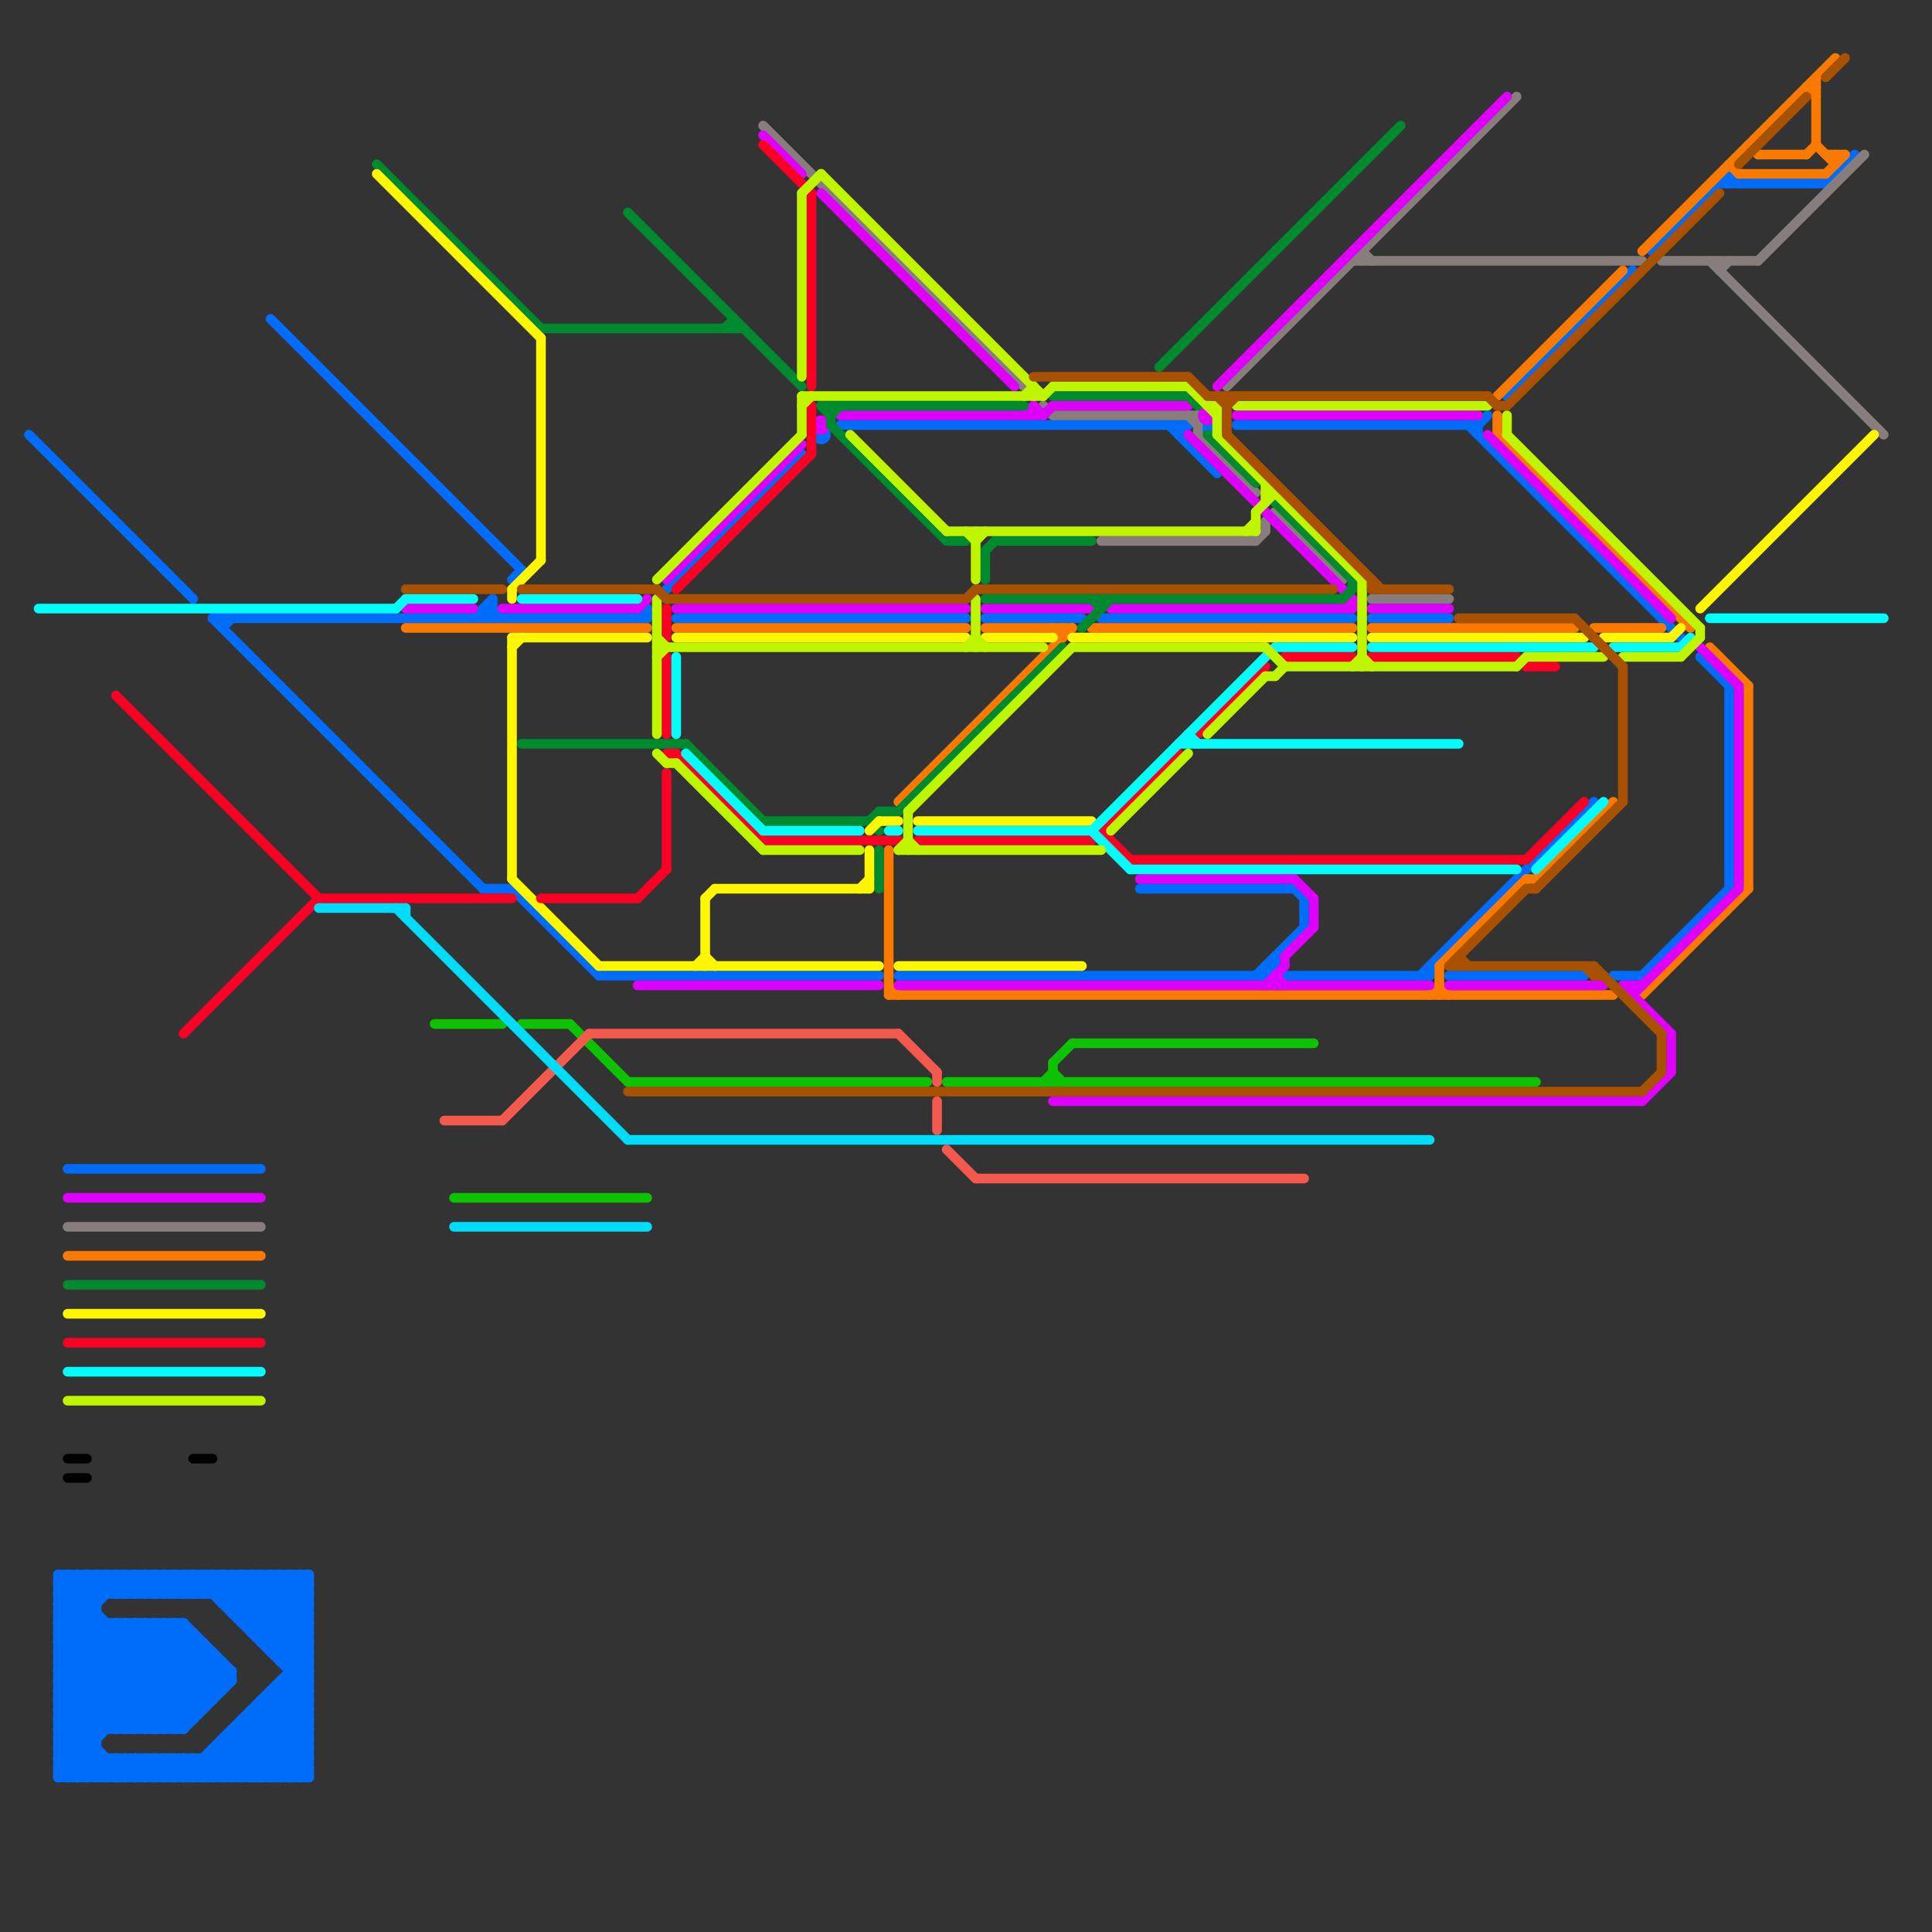 
<svg version="1.1" xmlns="http://www.w3.org/2000/svg" viewBox="0 0 200 200">
<rect x="0" y="0" width="200" height="200" fill="#333333" stroke="none"/>
<style>text { font: 1px Helvetica; font-weight: 600; white-space: pre; dominant-baseline: central; } line { stroke-width: 1; fill: none; stroke-linecap: round; stroke-linejoin: round; } .c0 { stroke: #006cfa } .c1 { stroke: #fa7900 } .c2 { stroke: #877d7d } .c3 { stroke: #dd00fa } .c4 { stroke: #008a30 } .c5 { stroke: #fff700 } .c6 { stroke: #fa0025 } .c7 { stroke: #00fffb } .c8 { stroke: #c0f500 } .c9 { stroke: #000000 } .c10 { stroke: #a85100 } .c11 { stroke: #0dc200 } .c12 { stroke: #f4594e } .c13 { stroke: #00ddfa } .w1 { stroke-width: 1; }</style><defs><g id="ct-xf"><circle r="0.5" fill="#fff" stroke="#000" stroke-width="0.2"/></g><g id="ct"><circle r="0.5" fill="#fff" stroke="#000" stroke-width="0.1"/></g><g id="wm-xf"><circle r="1.2" fill="#000"/><circle r="0.9" fill="#fff"/><circle r="0.6" fill="#000"/><circle r="0.3" fill="#fff"/></g><g id="wm"><circle r="0.6" fill="#000"/><circle r="0.3" fill="#fff"/></g><g id="cmd-006cfa"><circle r="0.5" fill="#006cfa"/><circle r="0.25" fill="#fff"/></g><g id="cmd-00fffb"><circle r="0.5" fill="#00fffb"/><circle r="0.25" fill="#fff"/></g><g id="cmd-fa0025"><circle r="0.5" fill="#fa0025"/><circle r="0.25" fill="#fff"/></g><g id="cmd-000000"><circle r="0.5" fill="#000000"/><circle r="0.25" fill="#fff"/></g><g id="cmd-00ddfa"><circle r="0.5" fill="#00ddfa"/><circle r="0.25" fill="#fff"/></g><g id="cmd-fff700"><circle r="0.5" fill="#fff700"/><circle r="0.25" fill="#fff"/></g><g id="cmd-008a30"><circle r="0.5" fill="#008a30"/><circle r="0.25" fill="#fff"/></g><g id="cmd-0dc200"><circle r="0.5" fill="#0dc200"/><circle r="0.25" fill="#fff"/></g><g id="cmd-f4594e"><circle r="0.5" fill="#f4594e"/><circle r="0.25" fill="#fff"/></g><g id="cmd-c0f500"><circle r="0.5" fill="#c0f500"/><circle r="0.25" fill="#fff"/></g><g id="cmd-a85100"><circle r="0.5" fill="#a85100"/><circle r="0.25" fill="#fff"/></g><g id="cmd-dd00fa"><circle r="0.5" fill="#dd00fa"/><circle r="0.25" fill="#fff"/></g><g id="cmd-877d7d"><circle r="0.5" fill="#877d7d"/><circle r="0.25" fill="#fff"/></g><g id="cmd-fa7900"><circle r="0.5" fill="#fa7900"/><circle r="0.25" fill="#fff"/></g><g id="clg-00fffb"><circle r="0.6" fill="#00fffb"/><circle r="0.3" fill="#fff"/></g><g id="clg-006cfa"><circle r="0.6" fill="#006cfa"/><circle r="0.3" fill="#fff"/></g><g id="clg-fa7900"><circle r="0.6" fill="#fa7900"/><circle r="0.3" fill="#fff"/></g></defs><line class="c0 " x1="26" y1="177" x2="32" y2="177"/><line class="c0 " x1="17" y1="163" x2="19" y2="165"/><line class="c0 " x1="28" y1="175" x2="28" y2="184"/><line class="c0 " x1="29" y1="163" x2="29" y2="172"/><line class="c0 " x1="142" y1="64" x2="150" y2="64"/><line class="c0 " x1="25" y1="178" x2="25" y2="184"/><line class="c0 " x1="12" y1="163" x2="14" y2="165"/><line class="c0 " x1="6" y1="170" x2="13" y2="163"/><line class="c0 " x1="132" y1="100" x2="133" y2="101"/><line class="c0 " x1="21" y1="170" x2="21" y2="177"/><line class="c0 " x1="14" y1="163" x2="16" y2="165"/><line class="c0 " x1="6" y1="166" x2="19" y2="179"/><line class="c0 " x1="22" y1="181" x2="22" y2="184"/><line class="c0 " x1="6" y1="181" x2="9" y2="184"/><line class="c0 " x1="15" y1="163" x2="15" y2="165"/><line class="c0 " x1="19" y1="182" x2="21" y2="184"/><line class="c0 " x1="6" y1="174" x2="11" y2="179"/><line class="c0 " x1="50" y1="63" x2="50" y2="64"/><line class="c0 " x1="6" y1="173" x2="24" y2="173"/><line class="c0 " x1="20" y1="182" x2="20" y2="184"/><line class="c0 " x1="24" y1="173" x2="24" y2="174"/><line class="c0 " x1="131" y1="100" x2="132" y2="100"/><line class="c0 " x1="13" y1="184" x2="15" y2="182"/><line class="c0 " x1="114" y1="64" x2="140" y2="64"/><line class="c0 " x1="8" y1="184" x2="10" y2="182"/><line class="c0 " x1="25" y1="178" x2="32" y2="178"/><line class="c0 " x1="70" y1="64" x2="100" y2="64"/><line class="c0 " x1="6" y1="167" x2="10" y2="163"/><line class="c0 " x1="9" y1="163" x2="9" y2="184"/><line class="c0 " x1="135" y1="93" x2="135" y2="96"/><line class="c0 " x1="49" y1="64" x2="51" y2="62"/><line class="c0 " x1="29" y1="171" x2="32" y2="168"/><line class="c0 " x1="176" y1="68" x2="179" y2="71"/><line class="c0 " x1="13" y1="182" x2="15" y2="184"/><line class="c0 " x1="6" y1="169" x2="16" y2="179"/><line class="c0 " x1="15" y1="182" x2="17" y2="184"/><line class="c0 " x1="6" y1="169" x2="12" y2="163"/><line class="c0 " x1="6" y1="182" x2="19" y2="169"/><line class="c0 " x1="19" y1="179" x2="24" y2="174"/><line class="c0 " x1="18" y1="179" x2="24" y2="173"/><line class="c0 " x1="21" y1="184" x2="32" y2="173"/><line class="c0 " x1="15" y1="163" x2="17" y2="165"/><line class="c0 " x1="30" y1="163" x2="32" y2="165"/><line class="c0 " x1="153" y1="44" x2="154" y2="43"/><line class="c0 " x1="22" y1="181" x2="25" y2="184"/><line class="c0 " x1="18" y1="182" x2="18" y2="184"/><line class="c0 " x1="6" y1="165" x2="19" y2="178"/><line class="c0 " x1="6" y1="183" x2="20" y2="169"/><line class="c0 " x1="11" y1="182" x2="11" y2="184"/><line class="c0 " x1="6" y1="177" x2="15" y2="168"/><line class="c0 " x1="10" y1="184" x2="12" y2="182"/><line class="c0 " x1="8" y1="163" x2="10" y2="165"/><line class="c0 " x1="179" y1="18" x2="180" y2="19"/><line class="c0 " x1="6" y1="180" x2="10" y2="180"/><line class="c0 " x1="6" y1="174" x2="24" y2="174"/><line class="c0 " x1="10" y1="163" x2="12" y2="165"/><line class="c0 " x1="15" y1="168" x2="22" y2="175"/><line class="c0 " x1="23" y1="165" x2="25" y2="163"/><line class="c0 " x1="25" y1="168" x2="30" y2="163"/><line class="c0 " x1="6" y1="184" x2="20" y2="170"/><line class="c0 " x1="16" y1="182" x2="16" y2="184"/><line class="c0 " x1="69" y1="61" x2="83" y2="47"/><line class="c0 " x1="30" y1="174" x2="32" y2="176"/><line class="c0 " x1="6" y1="179" x2="19" y2="179"/><line class="c0 " x1="6" y1="177" x2="13" y2="184"/><line class="c0 " x1="28" y1="175" x2="32" y2="175"/><line class="c0 " x1="6" y1="170" x2="15" y2="179"/><line class="c0 " x1="29" y1="172" x2="32" y2="169"/><line class="c0 " x1="6" y1="180" x2="10" y2="184"/><line class="c0 " x1="29" y1="174" x2="32" y2="177"/><line class="c0 " x1="6" y1="173" x2="12" y2="179"/><line class="c0 " x1="23" y1="166" x2="32" y2="166"/><line class="c0 " x1="6" y1="183" x2="7" y2="184"/><line class="c0 " x1="6" y1="181" x2="19" y2="168"/><line class="c0 " x1="23" y1="184" x2="32" y2="175"/><line class="c0 " x1="121" y1="44" x2="126" y2="49"/><line class="c0 " x1="6" y1="178" x2="20" y2="178"/><line class="c0 " x1="67" y1="63" x2="67" y2="64"/><line class="c0 " x1="27" y1="163" x2="32" y2="168"/><line class="c0 " x1="7" y1="163" x2="7" y2="184"/><line class="c0 " x1="24" y1="180" x2="28" y2="184"/><line class="c0 " x1="133" y1="101" x2="148" y2="101"/><line class="c0 " x1="17" y1="163" x2="17" y2="165"/><line class="c0 " x1="22" y1="181" x2="32" y2="181"/><line class="c0 " x1="11" y1="163" x2="11" y2="165"/><line class="c0 " x1="16" y1="184" x2="18" y2="182"/><line class="c0 " x1="23" y1="163" x2="32" y2="172"/><line class="c0 " x1="6" y1="179" x2="11" y2="184"/><line class="c0 " x1="131" y1="100" x2="131" y2="101"/><line class="c0 " x1="18" y1="184" x2="20" y2="182"/><line class="c0 " x1="12" y1="163" x2="12" y2="165"/><line class="c0 " x1="28" y1="163" x2="28" y2="171"/><line class="c0 " x1="170" y1="101" x2="179" y2="92"/><line class="c0 " x1="6" y1="181" x2="10" y2="181"/><line class="c0 " x1="14" y1="163" x2="14" y2="165"/><line class="c0 " x1="128" y1="44" x2="153" y2="44"/><line class="c0 " x1="17" y1="182" x2="17" y2="184"/><line class="c0 " x1="26" y1="163" x2="26" y2="169"/><line class="c0 " x1="19" y1="182" x2="19" y2="184"/><line class="c0 " x1="25" y1="178" x2="31" y2="184"/><line class="c0 " x1="26" y1="177" x2="26" y2="184"/><line class="c0 " x1="31" y1="163" x2="32" y2="164"/><line class="c0 " x1="30" y1="163" x2="30" y2="184"/><line class="c0 " x1="24" y1="167" x2="28" y2="163"/><line class="c0 " x1="23" y1="180" x2="23" y2="184"/><line class="c0 " x1="153" y1="44" x2="153" y2="45"/><line class="c0 " x1="29" y1="175" x2="32" y2="178"/><line class="c0 " x1="8" y1="163" x2="8" y2="184"/><line class="c0 " x1="23" y1="163" x2="23" y2="166"/><line class="c0 " x1="12" y1="182" x2="12" y2="184"/><line class="c0 " x1="17" y1="179" x2="23" y2="173"/><line class="c0 " x1="29" y1="172" x2="32" y2="172"/><line class="c0 " x1="10" y1="163" x2="10" y2="184"/><line class="c0 " x1="179" y1="71" x2="179" y2="92"/><line class="c0 " x1="14" y1="182" x2="14" y2="184"/><line class="c0 " x1="20" y1="163" x2="20" y2="165"/><line class="c0 " x1="27" y1="184" x2="32" y2="179"/><line class="c0 " x1="22" y1="163" x2="22" y2="165"/><line class="c0 " x1="6" y1="177" x2="21" y2="177"/><line class="c0 " x1="20" y1="163" x2="32" y2="175"/><line class="c0 " x1="14" y1="168" x2="22" y2="176"/><line class="c0 " x1="28" y1="33" x2="54" y2="59"/><line class="c0 " x1="6" y1="164" x2="20" y2="178"/><line class="c0 " x1="28" y1="184" x2="32" y2="180"/><line class="c0 " x1="6" y1="171" x2="22" y2="171"/><line class="c0 " x1="13" y1="168" x2="21" y2="176"/><line class="c0 " x1="25" y1="163" x2="25" y2="168"/><line class="c0 " x1="9" y1="184" x2="11" y2="182"/><line class="c0 " x1="18" y1="168" x2="18" y2="179"/><line class="c0 " x1="21" y1="163" x2="21" y2="165"/><line class="c0 " x1="7" y1="163" x2="10" y2="166"/><line class="c0 " x1="12" y1="182" x2="14" y2="184"/><line class="c0 " x1="20" y1="165" x2="22" y2="163"/><line class="c0 " x1="6" y1="173" x2="11" y2="168"/><line class="c0 " x1="31" y1="163" x2="31" y2="184"/><line class="c0 " x1="27" y1="169" x2="32" y2="164"/><line class="c0 " x1="14" y1="182" x2="16" y2="184"/><line class="c0 " x1="13" y1="182" x2="13" y2="184"/><line class="c0 " x1="22" y1="165" x2="24" y2="163"/><line class="c0 " x1="24" y1="163" x2="24" y2="167"/><line class="c0 " x1="22" y1="163" x2="32" y2="173"/><line class="c0 " x1="150" y1="101" x2="164" y2="101"/><line class="c0 " x1="15" y1="179" x2="22" y2="172"/><line class="c0 " x1="15" y1="182" x2="15" y2="184"/><line class="c0 " x1="7" y1="121" x2="27" y2="121"/><line class="c0 " x1="7" y1="184" x2="10" y2="181"/><line class="c0 " x1="26" y1="168" x2="31" y2="163"/><line class="c0 " x1="50" y1="64" x2="51" y2="63"/><line class="c0 " x1="6" y1="175" x2="23" y2="175"/><line class="c0 " x1="51" y1="62" x2="51" y2="64"/><line class="c0 " x1="16" y1="168" x2="16" y2="179"/><line class="c0 " x1="6" y1="167" x2="10" y2="167"/><line class="c0 " x1="28" y1="176" x2="32" y2="180"/><line class="c0 " x1="17" y1="168" x2="17" y2="179"/><line class="c0 " x1="152" y1="44" x2="174" y2="66"/><line class="c0 " x1="13" y1="163" x2="15" y2="165"/><line class="c0 " x1="6" y1="170" x2="21" y2="170"/><line class="c0 " x1="6" y1="163" x2="20" y2="177"/><line class="c0 " x1="26" y1="163" x2="32" y2="169"/><line class="c0 " x1="27" y1="170" x2="32" y2="170"/><line class="c0 " x1="19" y1="168" x2="19" y2="179"/><line class="c0 " x1="6" y1="168" x2="17" y2="179"/><line class="c0 " x1="31" y1="184" x2="32" y2="183"/><line class="c0 " x1="29" y1="163" x2="32" y2="166"/><line class="c0 " x1="148" y1="100" x2="148" y2="101"/><line class="c0 " x1="6" y1="171" x2="14" y2="179"/><line class="c0 " x1="6" y1="172" x2="23" y2="172"/><line class="c0 " x1="32" y1="163" x2="32" y2="184"/><line class="c0 " x1="28" y1="171" x2="32" y2="167"/><line class="c0 " x1="20" y1="184" x2="32" y2="172"/><line class="c0 " x1="27" y1="170" x2="32" y2="165"/><line class="c0 " x1="6" y1="183" x2="32" y2="183"/><line class="c0 " x1="6" y1="167" x2="18" y2="179"/><line class="c0 " x1="26" y1="178" x2="32" y2="184"/><line class="c0 " x1="27" y1="176" x2="27" y2="184"/><line class="c0 " x1="16" y1="165" x2="18" y2="163"/><line class="c0 " x1="23" y1="65" x2="24" y2="64"/><line class="c0 " x1="28" y1="171" x2="32" y2="171"/><line class="c0 " x1="130" y1="101" x2="135" y2="96"/><line class="c0 " x1="18" y1="165" x2="20" y2="163"/><line class="c0 " x1="24" y1="179" x2="29" y2="184"/><line class="c0 " x1="6" y1="176" x2="10" y2="180"/><line class="c0 " x1="118" y1="92" x2="134" y2="92"/><line class="c0 " x1="28" y1="175" x2="32" y2="179"/><line class="c0 " x1="6" y1="176" x2="14" y2="168"/><line class="c0 " x1="122" y1="44" x2="122" y2="45"/><line class="c0 " x1="26" y1="177" x2="32" y2="183"/><line class="c0 " x1="132" y1="99" x2="132" y2="100"/><line class="c0 " x1="23" y1="180" x2="32" y2="180"/><line class="c0 " x1="134" y1="92" x2="135" y2="93"/><line class="c0 " x1="16" y1="163" x2="18" y2="165"/><line class="c0 " x1="178" y1="19" x2="189" y2="19"/><line class="c0 " x1="6" y1="165" x2="8" y2="163"/><line class="c0 " x1="18" y1="163" x2="20" y2="165"/><line class="c0 " x1="21" y1="182" x2="23" y2="184"/><line class="c0 " x1="87" y1="44" x2="123" y2="44"/><line class="c0 " x1="29" y1="174" x2="29" y2="184"/><line class="c0 " x1="24" y1="166" x2="27" y2="163"/><line class="c0 " x1="23" y1="172" x2="23" y2="175"/><line class="c0 " x1="53" y1="60" x2="54" y2="59"/><line class="c0 " x1="12" y1="168" x2="21" y2="177"/><line class="c0 " x1="28" y1="170" x2="32" y2="166"/><line class="c0 " x1="22" y1="184" x2="32" y2="174"/><line class="c0 " x1="102" y1="64" x2="112" y2="64"/><line class="c0 " x1="17" y1="184" x2="19" y2="182"/><line class="c0 " x1="11" y1="184" x2="13" y2="182"/><line class="c0 " x1="17" y1="165" x2="19" y2="163"/><line class="c0 " x1="18" y1="168" x2="24" y2="174"/><line class="c0 " x1="12" y1="184" x2="14" y2="182"/><line class="c0 " x1="6" y1="184" x2="32" y2="184"/><line class="c0 " x1="19" y1="165" x2="21" y2="163"/><line class="c0 " x1="131" y1="101" x2="132" y2="100"/><line class="c0 " x1="22" y1="64" x2="50" y2="92"/><line class="c0 " x1="6" y1="172" x2="10" y2="168"/><line class="c0 " x1="16" y1="179" x2="23" y2="172"/><line class="c0 " x1="29" y1="184" x2="32" y2="181"/><line class="c0 " x1="6" y1="172" x2="13" y2="179"/><line class="c0 " x1="6" y1="168" x2="19" y2="168"/><line class="c0 " x1="156" y1="41" x2="169" y2="28"/><line class="c0 " x1="6" y1="175" x2="10" y2="179"/><line class="c0 " x1="25" y1="167" x2="29" y2="163"/><line class="c0 " x1="6" y1="164" x2="7" y2="163"/><line class="c0 " x1="12" y1="165" x2="14" y2="163"/><line class="c0 " x1="53" y1="92" x2="62" y2="101"/><line class="c0 " x1="19" y1="163" x2="21" y2="165"/><line class="c0 " x1="24" y1="163" x2="32" y2="171"/><line class="c0 " x1="14" y1="165" x2="16" y2="163"/><line class="c0 " x1="6" y1="180" x2="18" y2="168"/><line class="c0 " x1="13" y1="165" x2="15" y2="163"/><line class="c0 " x1="26" y1="169" x2="32" y2="169"/><line class="c0 " x1="189" y1="19" x2="192" y2="16"/><line class="c0 " x1="50" y1="92" x2="53" y2="92"/><line class="c0 " x1="25" y1="184" x2="32" y2="177"/><line class="c0 " x1="13" y1="163" x2="13" y2="165"/><line class="c0 " x1="19" y1="168" x2="24" y2="173"/><line class="c0 " x1="17" y1="168" x2="23" y2="174"/><line class="c0 " x1="14" y1="184" x2="16" y2="182"/><line class="c0 " x1="50" y1="63" x2="51" y2="64"/><line class="c0 " x1="15" y1="184" x2="17" y2="182"/><line class="c0 " x1="28" y1="163" x2="32" y2="167"/><line class="c0 " x1="14" y1="179" x2="22" y2="171"/><line class="c0 " x1="26" y1="184" x2="32" y2="178"/><line class="c0 " x1="20" y1="182" x2="22" y2="184"/><line class="c0 " x1="179" y1="18" x2="179" y2="19"/><line class="c0 " x1="6" y1="166" x2="10" y2="166"/><line class="c0 " x1="24" y1="179" x2="32" y2="179"/><line class="c0 " x1="22" y1="182" x2="24" y2="184"/><line class="c0 " x1="62" y1="101" x2="91" y2="101"/><line class="c0 " x1="23" y1="181" x2="26" y2="184"/><line class="c0 " x1="15" y1="165" x2="17" y2="163"/><line class="c0 " x1="29" y1="174" x2="32" y2="174"/><line class="c0 " x1="21" y1="182" x2="21" y2="184"/><line class="c0 " x1="30" y1="173" x2="32" y2="173"/><line class="c0 " x1="6" y1="163" x2="6" y2="184"/><line class="c0 " x1="24" y1="167" x2="32" y2="167"/><line class="c0 " x1="6" y1="168" x2="11" y2="163"/><line class="c0 " x1="11" y1="168" x2="11" y2="179"/><line class="c0 " x1="50" y1="63" x2="51" y2="63"/><line class="c0 " x1="30" y1="184" x2="32" y2="182"/><line class="c0 " x1="3" y1="45" x2="20" y2="62"/><line class="c0 " x1="171" y1="26" x2="179" y2="18"/><line class="c0 " x1="6" y1="164" x2="32" y2="164"/><line class="c0 " x1="23" y1="180" x2="27" y2="184"/><line class="c0 " x1="26" y1="169" x2="32" y2="163"/><line class="c0 " x1="16" y1="163" x2="16" y2="165"/><line class="c0 " x1="23" y1="64" x2="23" y2="65"/><line class="c0 " x1="24" y1="179" x2="24" y2="184"/><line class="c0 " x1="19" y1="184" x2="32" y2="171"/><line class="c0 " x1="23" y1="166" x2="26" y2="163"/><line class="c0 " x1="122" y1="45" x2="123" y2="44"/><line class="c0 " x1="6" y1="178" x2="12" y2="184"/><line class="c0 " x1="21" y1="163" x2="32" y2="174"/><line class="c0 " x1="18" y1="163" x2="18" y2="165"/><line class="c0 " x1="25" y1="163" x2="32" y2="170"/><line class="c0 " x1="6" y1="178" x2="16" y2="168"/><line class="c0 " x1="25" y1="179" x2="30" y2="184"/><line class="c0 " x1="19" y1="163" x2="19" y2="165"/><line class="c0 " x1="93" y1="101" x2="131" y2="101"/><line class="c0 " x1="6" y1="174" x2="12" y2="168"/><line class="c0 " x1="12" y1="168" x2="12" y2="179"/><line class="c0 " x1="14" y1="168" x2="14" y2="179"/><line class="c0 " x1="21" y1="165" x2="23" y2="163"/><line class="c0 " x1="13" y1="179" x2="21" y2="171"/><line class="c0 " x1="13" y1="168" x2="13" y2="179"/><line class="c0 " x1="24" y1="184" x2="32" y2="176"/><line class="c0 " x1="22" y1="171" x2="22" y2="176"/><line class="c0 " x1="25" y1="168" x2="32" y2="168"/><line class="c0 " x1="15" y1="168" x2="15" y2="179"/><line class="c0 " x1="6" y1="163" x2="32" y2="163"/><line class="c0 " x1="6" y1="176" x2="22" y2="176"/><line class="c0 " x1="6" y1="171" x2="10" y2="167"/><line class="c0 " x1="6" y1="165" x2="32" y2="165"/><line class="c0 " x1="6" y1="175" x2="13" y2="168"/><line class="c0 " x1="6" y1="182" x2="8" y2="184"/><line class="c0 " x1="9" y1="163" x2="11" y2="165"/><line class="c0 " x1="20" y1="169" x2="20" y2="178"/><line class="c0 " x1="11" y1="163" x2="13" y2="165"/><line class="c0 " x1="16" y1="168" x2="23" y2="175"/><line class="c0 " x1="167" y1="101" x2="170" y2="101"/><line class="c0 " x1="6" y1="169" x2="20" y2="169"/><line class="c0 " x1="27" y1="163" x2="27" y2="170"/><line class="c0 " x1="16" y1="182" x2="18" y2="184"/><line class="c0 " x1="27" y1="176" x2="32" y2="181"/><line class="c0 " x1="18" y1="182" x2="20" y2="184"/><line class="c0 " x1="6" y1="166" x2="9" y2="163"/><line class="c0 " x1="51" y1="63" x2="52" y2="64"/><line class="c0 " x1="17" y1="182" x2="19" y2="184"/><line class="c0 " x1="6" y1="182" x2="32" y2="182"/><line class="c0 " x1="22" y1="64" x2="67" y2="64"/><line class="c0 " x1="30" y1="172" x2="32" y2="170"/><line class="c0 " x1="6" y1="179" x2="17" y2="168"/><line class="c0 " x1="27" y1="177" x2="32" y2="182"/><line class="c0 " x1="27" y1="176" x2="32" y2="176"/><line class="c0 " x1="147" y1="101" x2="165" y2="83"/><line class="c0 " x1="66" y1="64" x2="67" y2="63"/><line class="c0 " x1="12" y1="179" x2="21" y2="170"/><circle cx="85" cy="45" r="1" fill="#006cfa" /><circle cx="125" cy="44" r="1" fill="#006cfa" /><line class="c1 " x1="92" y1="102" x2="93" y2="103"/><line class="c1 " x1="109" y1="65" x2="110" y2="66"/><line class="c1 " x1="70" y1="65" x2="100" y2="65"/><line class="c1 " x1="180" y1="18" x2="189" y2="18"/><line class="c1 " x1="182" y1="16" x2="187" y2="16"/><line class="c1 " x1="159" y1="91" x2="167" y2="83"/><line class="c1 " x1="7" y1="130" x2="27" y2="130"/><line class="c1 " x1="155" y1="45" x2="175" y2="65"/><line class="c1 " x1="177" y1="67" x2="181" y2="71"/><line class="c1 " x1="42" y1="65" x2="67" y2="65"/><line class="c1 " x1="190" y1="16" x2="190" y2="17"/><line class="c1 " x1="149" y1="100" x2="158" y2="91"/><line class="c1 " x1="187" y1="9" x2="188" y2="10"/><line class="c1 " x1="188" y1="8" x2="188" y2="15"/><line class="c1 " x1="113" y1="65" x2="140" y2="65"/><line class="c1 " x1="155" y1="43" x2="155" y2="45"/><line class="c1 " x1="93" y1="83" x2="111" y2="65"/><line class="c1 " x1="110" y1="65" x2="110" y2="66"/><line class="c1 " x1="170" y1="26" x2="190" y2="6"/><line class="c1 " x1="181" y1="15" x2="182" y2="16"/><line class="c1 " x1="187" y1="16" x2="188" y2="15"/><line class="c1 " x1="148" y1="103" x2="149" y2="102"/><line class="c1 " x1="149" y1="100" x2="149" y2="103"/><line class="c1 " x1="188" y1="15" x2="190" y2="17"/><line class="c1 " x1="165" y1="65" x2="172" y2="65"/><line class="c1 " x1="92" y1="88" x2="92" y2="103"/><line class="c1 " x1="189" y1="18" x2="191" y2="16"/><line class="c1 " x1="187" y1="9" x2="188" y2="9"/><line class="c1 " x1="158" y1="91" x2="159" y2="91"/><line class="c1 " x1="92" y1="103" x2="167" y2="103"/><line class="c1 " x1="179" y1="17" x2="180" y2="18"/><line class="c1 " x1="149" y1="102" x2="150" y2="103"/><line class="c1 " x1="102" y1="65" x2="111" y2="65"/><line class="c1 " x1="181" y1="71" x2="181" y2="92"/><line class="c1 " x1="155" y1="41" x2="168" y2="28"/><line class="c1 " x1="189" y1="16" x2="191" y2="16"/><line class="c1 " x1="170" y1="103" x2="181" y2="92"/><line class="c1 " x1="142" y1="65" x2="163" y2="65"/><line class="c2 " x1="124" y1="43" x2="124" y2="45"/><line class="c2 " x1="108" y1="42" x2="109" y2="43"/><line class="c2 " x1="7" y1="127" x2="27" y2="127"/><line class="c2 " x1="141" y1="26" x2="141" y2="27"/><line class="c2 " x1="172" y1="27" x2="182" y2="27"/><line class="c2 " x1="182" y1="27" x2="193" y2="16"/><line class="c2 " x1="130" y1="56" x2="131" y2="55"/><line class="c2 " x1="178" y1="27" x2="178" y2="28"/><line class="c2 " x1="79" y1="13" x2="106" y2="40"/><line class="c2 " x1="178" y1="28" x2="179" y2="27"/><line class="c2 " x1="123" y1="43" x2="124" y2="44"/><line class="c2 " x1="132" y1="53" x2="139" y2="60"/><line class="c2 " x1="124" y1="45" x2="130" y2="51"/><line class="c2 " x1="127" y1="40" x2="157" y2="10"/><line class="c2 " x1="131" y1="54" x2="131" y2="55"/><line class="c2 " x1="142" y1="62" x2="150" y2="62"/><line class="c2 " x1="141" y1="26" x2="142" y2="27"/><line class="c2 " x1="131" y1="54" x2="132" y2="53"/><line class="c2 " x1="140" y1="27" x2="170" y2="27"/><line class="c2 " x1="109" y1="43" x2="124" y2="43"/><line class="c2 " x1="177" y1="27" x2="195" y2="45"/><line class="c2 " x1="114" y1="56" x2="130" y2="56"/><line class="c3 " x1="133" y1="99" x2="133" y2="100"/><line class="c3 " x1="154" y1="45" x2="173" y2="64"/><line class="c3 " x1="66" y1="102" x2="91" y2="102"/><line class="c3 " x1="132" y1="101" x2="132" y2="102"/><line class="c3 " x1="128" y1="43" x2="153" y2="43"/><line class="c3 " x1="150" y1="102" x2="166" y2="102"/><line class="c3 " x1="173" y1="107" x2="173" y2="111"/><line class="c3 " x1="123" y1="45" x2="140" y2="62"/><line class="c3 " x1="79" y1="14" x2="83" y2="18"/><line class="c3 " x1="108" y1="43" x2="109" y2="42"/><line class="c3 " x1="85" y1="20" x2="105" y2="40"/><line class="c3 " x1="142" y1="63" x2="150" y2="63"/><line class="c3 " x1="176" y1="67" x2="180" y2="71"/><line class="c3 " x1="115" y1="63" x2="140" y2="63"/><line class="c3 " x1="107" y1="42" x2="108" y2="43"/><line class="c3 " x1="118" y1="91" x2="134" y2="91"/><line class="c3 " x1="109" y1="42" x2="123" y2="42"/><line class="c3 " x1="169" y1="102" x2="169" y2="103"/><line class="c3 " x1="139" y1="63" x2="140" y2="62"/><line class="c3 " x1="66" y1="63" x2="67" y2="62"/><line class="c3 " x1="168" y1="102" x2="170" y2="102"/><line class="c3 " x1="131" y1="102" x2="133" y2="100"/><line class="c3 " x1="42" y1="63" x2="49" y2="63"/><line class="c3 " x1="87" y1="43" x2="108" y2="43"/><line class="c3 " x1="52" y1="63" x2="66" y2="63"/><line class="c3 " x1="106" y1="43" x2="107" y2="42"/><line class="c3 " x1="169" y1="103" x2="180" y2="92"/><line class="c3 " x1="168" y1="102" x2="173" y2="107"/><line class="c3 " x1="7" y1="124" x2="27" y2="124"/><line class="c3 " x1="180" y1="71" x2="180" y2="92"/><line class="c3 " x1="136" y1="93" x2="136" y2="96"/><line class="c3 " x1="107" y1="42" x2="107" y2="43"/><line class="c3 " x1="93" y1="102" x2="148" y2="102"/><line class="c3 " x1="69" y1="60" x2="83" y2="46"/><line class="c3 " x1="170" y1="114" x2="173" y2="111"/><line class="c3 " x1="126" y1="40" x2="156" y2="10"/><line class="c3 " x1="132" y1="101" x2="133" y2="102"/><line class="c3 " x1="140" y1="62" x2="140" y2="63"/><line class="c3 " x1="102" y1="63" x2="113" y2="63"/><line class="c3 " x1="133" y1="99" x2="136" y2="96"/><line class="c3 " x1="70" y1="63" x2="100" y2="63"/><line class="c3 " x1="134" y1="91" x2="136" y2="93"/><line class="c3 " x1="109" y1="114" x2="170" y2="114"/><circle cx="125" cy="43" r="1" fill="#dd00fa" /><circle cx="85" cy="44" r="1" fill="#dd00fa" /><line class="c4 " x1="86" y1="44" x2="98" y2="56"/><line class="c4 " x1="90" y1="85" x2="91" y2="84"/><line class="c4 " x1="125" y1="45" x2="130" y2="50"/><line class="c4 " x1="93" y1="84" x2="110" y2="67"/><line class="c4 " x1="91" y1="84" x2="93" y2="84"/><line class="c4 " x1="85" y1="42" x2="106" y2="42"/><line class="c4 " x1="75" y1="34" x2="76" y2="33"/><line class="c4 " x1="102" y1="62" x2="139" y2="62"/><line class="c4 " x1="86" y1="42" x2="86" y2="44"/><line class="c4 " x1="79" y1="85" x2="90" y2="85"/><line class="c4 " x1="90" y1="85" x2="91" y2="86"/><line class="c4 " x1="103" y1="56" x2="113" y2="56"/><line class="c4 " x1="76" y1="33" x2="76" y2="34"/><line class="c4 " x1="86" y1="43" x2="87" y2="42"/><line class="c4 " x1="114" y1="62" x2="114" y2="63"/><line class="c4 " x1="120" y1="38" x2="145" y2="13"/><line class="c4 " x1="39" y1="17" x2="56" y2="34"/><line class="c4 " x1="85" y1="42" x2="86" y2="43"/><line class="c4 " x1="123" y1="41" x2="124" y2="42"/><line class="c4 " x1="54" y1="77" x2="71" y2="77"/><line class="c4 " x1="140" y1="60" x2="140" y2="61"/><line class="c4 " x1="113" y1="62" x2="114" y2="63"/><line class="c4 " x1="109" y1="41" x2="123" y2="41"/><line class="c4 " x1="71" y1="77" x2="79" y2="85"/><line class="c4 " x1="98" y1="56" x2="100" y2="56"/><line class="c4 " x1="56" y1="34" x2="77" y2="34"/><line class="c4 " x1="102" y1="57" x2="103" y2="56"/><line class="c4 " x1="102" y1="57" x2="102" y2="60"/><line class="c4 " x1="91" y1="88" x2="91" y2="92"/><line class="c4 " x1="112" y1="65" x2="115" y2="62"/><line class="c4 " x1="7" y1="133" x2="27" y2="133"/><line class="c4 " x1="139" y1="62" x2="140" y2="61"/><line class="c4 " x1="132" y1="52" x2="140" y2="60"/><line class="c4 " x1="65" y1="22" x2="83" y2="40"/><line class="c5 " x1="102" y1="66" x2="109" y2="66"/><line class="c5 " x1="89" y1="92" x2="90" y2="91"/><line class="c5 " x1="74" y1="92" x2="90" y2="92"/><line class="c5 " x1="73" y1="93" x2="73" y2="100"/><line class="c5 " x1="166" y1="66" x2="173" y2="66"/><line class="c5 " x1="95" y1="85" x2="113" y2="85"/><line class="c5 " x1="111" y1="66" x2="140" y2="66"/><line class="c5 " x1="90" y1="86" x2="91" y2="85"/><line class="c5 " x1="53" y1="66" x2="67" y2="66"/><line class="c5 " x1="93" y1="100" x2="112" y2="100"/><line class="c5 " x1="62" y1="100" x2="91" y2="100"/><line class="c5 " x1="73" y1="93" x2="74" y2="92"/><line class="c5 " x1="53" y1="61" x2="53" y2="62"/><line class="c5 " x1="53" y1="91" x2="62" y2="100"/><line class="c5 " x1="91" y1="85" x2="93" y2="85"/><line class="c5 " x1="53" y1="61" x2="56" y2="58"/><line class="c5 " x1="53" y1="66" x2="53" y2="91"/><line class="c5 " x1="90" y1="88" x2="90" y2="92"/><line class="c5 " x1="56" y1="35" x2="56" y2="58"/><line class="c5 " x1="72" y1="100" x2="73" y2="99"/><line class="c5 " x1="73" y1="99" x2="74" y2="100"/><line class="c5 " x1="7" y1="136" x2="27" y2="136"/><line class="c5 " x1="176" y1="63" x2="194" y2="45"/><line class="c5 " x1="142" y1="66" x2="164" y2="66"/><line class="c5 " x1="173" y1="66" x2="174" y2="65"/><line class="c5 " x1="70" y1="66" x2="100" y2="66"/><line class="c5 " x1="53" y1="67" x2="54" y2="66"/><line class="c5 " x1="39" y1="18" x2="56" y2="35"/><line class="c6 " x1="124" y1="76" x2="131" y2="69"/><line class="c6 " x1="133" y1="68" x2="140" y2="68"/><line class="c6 " x1="79" y1="87" x2="93" y2="87"/><line class="c6 " x1="69" y1="63" x2="69" y2="66"/><line class="c6 " x1="79" y1="15" x2="84" y2="20"/><line class="c6 " x1="84" y1="42" x2="84" y2="47"/><line class="c6 " x1="157" y1="68" x2="158" y2="69"/><line class="c6 " x1="69" y1="78" x2="70" y2="78"/><line class="c6 " x1="33" y1="93" x2="53" y2="93"/><line class="c6 " x1="12" y1="72" x2="33" y2="93"/><line class="c6 " x1="158" y1="69" x2="161" y2="69"/><line class="c6 " x1="7" y1="139" x2="27" y2="139"/><line class="c6 " x1="113" y1="87" x2="122" y2="78"/><line class="c6 " x1="70" y1="78" x2="79" y2="87"/><line class="c6 " x1="84" y1="20" x2="84" y2="40"/><line class="c6 " x1="142" y1="68" x2="157" y2="68"/><line class="c6 " x1="69" y1="68" x2="69" y2="76"/><line class="c6 " x1="114" y1="86" x2="117" y2="89"/><line class="c6 " x1="56" y1="93" x2="66" y2="93"/><line class="c6 " x1="66" y1="93" x2="69" y2="90"/><line class="c6 " x1="117" y1="89" x2="158" y2="89"/><line class="c6 " x1="95" y1="87" x2="113" y2="87"/><line class="c6 " x1="70" y1="61" x2="84" y2="47"/><line class="c6 " x1="158" y1="89" x2="164" y2="83"/><line class="c6 " x1="69" y1="80" x2="69" y2="90"/><line class="c6 " x1="19" y1="107" x2="33" y2="93"/><line class="c7 " x1="4" y1="63" x2="41" y2="63"/><line class="c7 " x1="54" y1="62" x2="66" y2="62"/><line class="c7 " x1="142" y1="67" x2="165" y2="67"/><line class="c7 " x1="92" y1="86" x2="93" y2="86"/><line class="c7 " x1="79" y1="86" x2="89" y2="86"/><line class="c7 " x1="42" y1="62" x2="49" y2="62"/><line class="c7 " x1="123" y1="76" x2="123" y2="77"/><line class="c7 " x1="7" y1="142" x2="27" y2="142"/><line class="c7 " x1="167" y1="67" x2="174" y2="67"/><line class="c7 " x1="113" y1="86" x2="132" y2="67"/><line class="c7 " x1="159" y1="90" x2="166" y2="83"/><line class="c7 " x1="117" y1="90" x2="157" y2="90"/><line class="c7 " x1="113" y1="86" x2="117" y2="90"/><line class="c7 " x1="41" y1="63" x2="42" y2="62"/><line class="c7 " x1="122" y1="77" x2="151" y2="77"/><line class="c7 " x1="95" y1="86" x2="113" y2="86"/><line class="c7 " x1="123" y1="76" x2="124" y2="77"/><line class="c7 " x1="70" y1="68" x2="70" y2="76"/><line class="c7 " x1="174" y1="67" x2="175" y2="66"/><line class="c7 " x1="177" y1="64" x2="195" y2="64"/><line class="c7 " x1="132" y1="67" x2="140" y2="67"/><line class="c7 " x1="71" y1="78" x2="79" y2="86"/><line class="c8 " x1="128" y1="42" x2="154" y2="42"/><line class="c8 " x1="7" y1="145" x2="27" y2="145"/><line class="c8 " x1="140" y1="69" x2="141" y2="68"/><line class="c8 " x1="68" y1="66" x2="69" y2="67"/><line class="c8 " x1="130" y1="53" x2="130" y2="55"/><line class="c8 " x1="68" y1="78" x2="69" y2="79"/><line class="c8 " x1="101" y1="55" x2="101" y2="60"/><line class="c8 " x1="131" y1="51" x2="132" y2="51"/><line class="c8 " x1="126" y1="42" x2="126" y2="45"/><line class="c8 " x1="131" y1="70" x2="132" y2="70"/><line class="c8 " x1="79" y1="88" x2="89" y2="88"/><line class="c8 " x1="101" y1="56" x2="102" y2="55"/><line class="c8 " x1="126" y1="45" x2="141" y2="60"/><line class="c8 " x1="100" y1="67" x2="101" y2="66"/><line class="c8 " x1="115" y1="86" x2="123" y2="78"/><line class="c8 " x1="69" y1="79" x2="70" y2="79"/><line class="c8 " x1="83" y1="42" x2="84" y2="41"/><line class="c8 " x1="94" y1="84" x2="94" y2="88"/><line class="c8 " x1="156" y1="43" x2="156" y2="45"/><line class="c8 " x1="93" y1="88" x2="114" y2="88"/><line class="c8 " x1="168" y1="68" x2="174" y2="68"/><line class="c8 " x1="132" y1="70" x2="133" y2="69"/><line class="c8 " x1="111" y1="67" x2="131" y2="67"/><line class="c8 " x1="123" y1="40" x2="126" y2="43"/><line class="c8 " x1="101" y1="62" x2="101" y2="67"/><line class="c8 " x1="109" y1="40" x2="123" y2="40"/><line class="c8 " x1="125" y1="76" x2="131" y2="70"/><line class="c8 " x1="83" y1="20" x2="85" y2="18"/><line class="c8 " x1="83" y1="41" x2="83" y2="45"/><line class="c8 " x1="157" y1="69" x2="158" y2="68"/><line class="c8 " x1="83" y1="41" x2="108" y2="41"/><line class="c8 " x1="101" y1="66" x2="102" y2="67"/><line class="c8 " x1="156" y1="45" x2="176" y2="65"/><line class="c8 " x1="83" y1="20" x2="83" y2="39"/><line class="c8 " x1="68" y1="68" x2="69" y2="67"/><line class="c8 " x1="94" y1="84" x2="111" y2="67"/><line class="c8 " x1="130" y1="53" x2="132" y2="51"/><line class="c8 " x1="158" y1="68" x2="166" y2="68"/><line class="c8 " x1="68" y1="62" x2="68" y2="76"/><line class="c8 " x1="176" y1="65" x2="176" y2="66"/><line class="c8 " x1="88" y1="45" x2="98" y2="55"/><line class="c8 " x1="93" y1="88" x2="94" y2="87"/><line class="c8 " x1="94" y1="87" x2="95" y2="88"/><line class="c8 " x1="68" y1="60" x2="83" y2="45"/><line class="c8 " x1="70" y1="79" x2="79" y2="88"/><line class="c8 " x1="107" y1="40" x2="107" y2="41"/><line class="c8 " x1="131" y1="50" x2="131" y2="52"/><line class="c8 " x1="131" y1="67" x2="133" y2="69"/><line class="c8 " x1="108" y1="41" x2="109" y2="40"/><line class="c8 " x1="133" y1="69" x2="157" y2="69"/><line class="c8 " x1="141" y1="68" x2="142" y2="69"/><line class="c8 " x1="125" y1="42" x2="126" y2="42"/><line class="c8 " x1="129" y1="55" x2="130" y2="54"/><line class="c8 " x1="106" y1="41" x2="107" y2="40"/><line class="c8 " x1="174" y1="68" x2="176" y2="66"/><line class="c8 " x1="141" y1="60" x2="141" y2="69"/><line class="c8 " x1="85" y1="18" x2="108" y2="41"/><line class="c8 " x1="68" y1="67" x2="108" y2="67"/><line class="c8 " x1="98" y1="55" x2="130" y2="55"/><line class="c8 " x1="100" y1="55" x2="101" y2="56"/><line class="c9 " x1="7" y1="151" x2="9" y2="151"/><line class="c9 " x1="20" y1="151" x2="22" y2="151"/><line class="c9 " x1="7" y1="153" x2="9" y2="153"/><line class="c10 " x1="126" y1="41" x2="127" y2="42"/><line class="c10 " x1="150" y1="100" x2="165" y2="100"/><line class="c10 " x1="158" y1="92" x2="159" y2="92"/><line class="c10 " x1="163" y1="64" x2="168" y2="69"/><line class="c10 " x1="68" y1="61" x2="69" y2="62"/><line class="c10 " x1="65" y1="113" x2="170" y2="113"/><line class="c10 " x1="151" y1="99" x2="152" y2="100"/><line class="c10 " x1="127" y1="42" x2="128" y2="41"/><line class="c10 " x1="123" y1="39" x2="125" y2="41"/><line class="c10 " x1="151" y1="64" x2="163" y2="64"/><line class="c10 " x1="142" y1="60" x2="142" y2="61"/><line class="c10 " x1="168" y1="69" x2="168" y2="83"/><line class="c10 " x1="164" y1="100" x2="165" y2="101"/><line class="c10 " x1="69" y1="62" x2="100" y2="62"/><line class="c10 " x1="165" y1="100" x2="172" y2="107"/><line class="c10 " x1="142" y1="61" x2="150" y2="61"/><line class="c10 " x1="100" y1="62" x2="101" y2="61"/><line class="c10 " x1="107" y1="39" x2="123" y2="39"/><line class="c10 " x1="159" y1="92" x2="168" y2="83"/><line class="c10 " x1="156" y1="42" x2="178" y2="20"/><line class="c10 " x1="101" y1="61" x2="138" y2="61"/><line class="c10 " x1="165" y1="100" x2="165" y2="101"/><line class="c10 " x1="151" y1="99" x2="151" y2="100"/><line class="c10 " x1="125" y1="41" x2="154" y2="41"/><line class="c10 " x1="165" y1="101" x2="166" y2="101"/><line class="c10 " x1="54" y1="61" x2="68" y2="61"/><line class="c10 " x1="172" y1="107" x2="172" y2="111"/><line class="c10 " x1="127" y1="41" x2="127" y2="45"/><line class="c10 " x1="127" y1="45" x2="143" y2="61"/><line class="c10 " x1="170" y1="113" x2="172" y2="111"/><line class="c10 " x1="150" y1="100" x2="158" y2="92"/><line class="c10 " x1="189" y1="8" x2="191" y2="6"/><line class="c10 " x1="180" y1="17" x2="187" y2="10"/><line class="c10 " x1="155" y1="42" x2="156" y2="42"/><line class="c10 " x1="42" y1="61" x2="52" y2="61"/><line class="c10 " x1="154" y1="41" x2="155" y2="42"/><line class="c11 " x1="109" y1="110" x2="109" y2="112"/><line class="c11 " x1="109" y1="110" x2="111" y2="108"/><line class="c11 " x1="54" y1="106" x2="59" y2="106"/><line class="c11 " x1="45" y1="106" x2="52" y2="106"/><line class="c11 " x1="111" y1="108" x2="136" y2="108"/><line class="c11 " x1="98" y1="112" x2="159" y2="112"/><line class="c11 " x1="59" y1="106" x2="65" y2="112"/><line class="c11 " x1="108" y1="112" x2="109" y2="111"/><line class="c11 " x1="109" y1="111" x2="110" y2="112"/><line class="c11 " x1="65" y1="112" x2="96" y2="112"/><line class="c11 " x1="47" y1="124" x2="67" y2="124"/><line class="c12 " x1="52" y1="116" x2="61" y2="107"/><line class="c12 " x1="46" y1="116" x2="52" y2="116"/><line class="c12 " x1="93" y1="107" x2="97" y2="111"/><line class="c12 " x1="61" y1="107" x2="93" y2="107"/><line class="c12 " x1="98" y1="119" x2="101" y2="122"/><line class="c12 " x1="97" y1="114" x2="97" y2="117"/><line class="c12 " x1="101" y1="122" x2="135" y2="122"/><line class="c12 " x1="97" y1="111" x2="97" y2="112"/><line class="c13 " x1="47" y1="127" x2="67" y2="127"/><line class="c13 " x1="33" y1="94" x2="42" y2="94"/><line class="c13 " x1="41" y1="94" x2="65" y2="118"/><line class="c13 " x1="65" y1="118" x2="148" y2="118"/><line class="c13 " x1="42" y1="94" x2="42" y2="95"/>
</svg>
